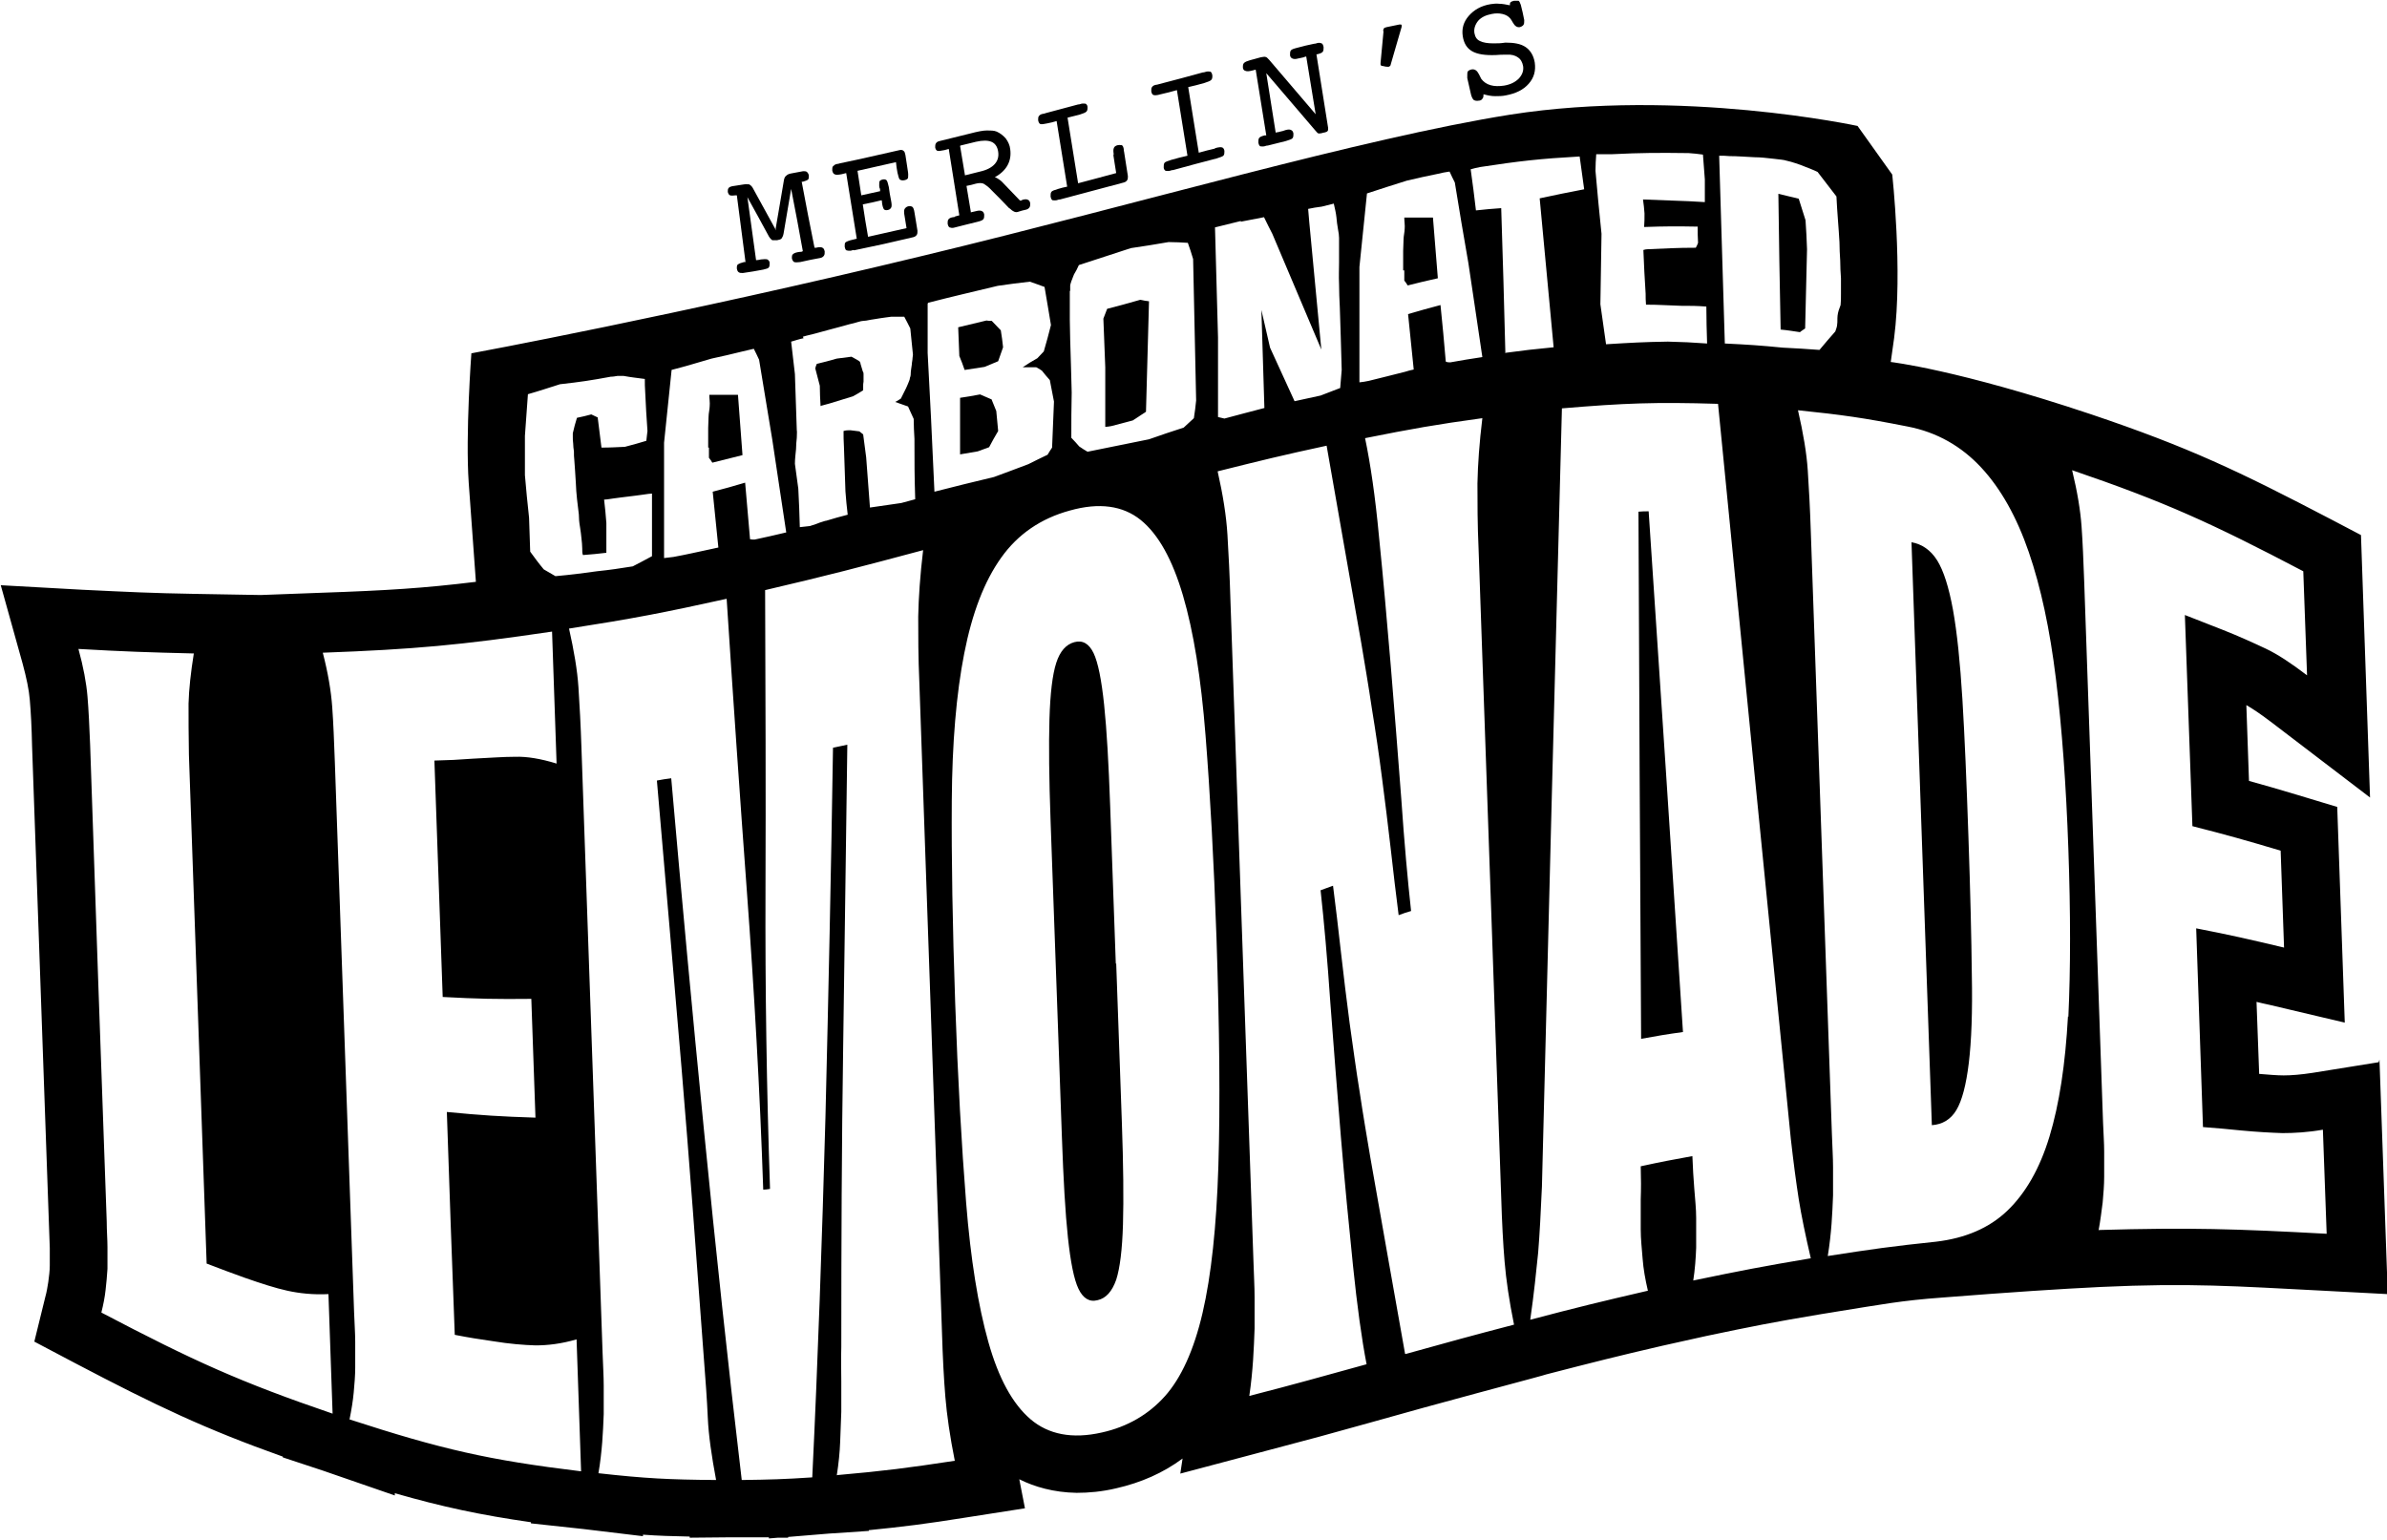 <?xml version="1.0" encoding="UTF-8"?>
<svg id="Layer_1" xmlns="http://www.w3.org/2000/svg" version="1.1" viewBox="0 0 633 408.3">
  <!-- Generator: Adobe Illustrator 29.8.1, SVG Export Plug-In . SVG Version: 2.1.1 Build 2)  -->
  <defs>
    <style>
      .st0 {
        fill: #000;
      }
    </style>
  </defs>
  <g>
    <path class="st0" d="M262.9,105.9c-1.2-.5-1.8-.8-3-1.3-2.1.4-3.2.6-5.3.9,0,6,0,9,0,15,1.9-.3,2.8-.5,4.7-.8,1.2-.4,1.8-.7,3-1.1.9-1.7,1.4-2.6,2.4-4.3-.2-2.1-.3-3.2-.5-5.3-.5-1.3-.8-1.9-1.3-3.2Z"/>
    <path class="st0" d="M217.8,107.6c.9-.2,1.3-.4,2.2-.6,2.5-.8,3.7-1.1,6.2-1.9,1.1-.6,1.6-.9,2.7-1.6,0-.3,0-.6,0-1,0-.4,0-.9.1-1.3,0-.4,0-.9,0-1.2,0-.4,0-.6,0-.8,0-.2,0-.4-.2-.7-.1-.3-.2-.6-.3-1-.1-.4-.2-.7-.3-1,0-.3-.2-.6-.3-.7-.8-.5-1.2-.7-2.1-1.2-1.5.2-2.3.3-3.9.5-2.1.6-3.2.9-5.3,1.4-.2.5-.3.7-.4,1.2.5,1.8.7,2.8,1.2,4.6,0,2.1.1,3.2.2,5.4Z"/>
    <path class="st0" d="M188,118.7c0,1.1,0,1.6,0,2.7.4.5.6.8.9,1.3,3.2-.8,4.8-1.2,8-2-.5-6.4-.7-9.6-1.2-16-3,0-4.6,0-7.6,0,0,1,.2,2.1.1,3,0,.8-.3,1.9-.3,2.9,0,1-.1,2-.1,2.9,0,.8,0,1.8,0,2.7,0,.9,0,1.8,0,2.5Z"/>
    <path class="st0" d="M293.1,113.2c.6,0,.9-.1,1.6-.2,2.3-.6,3.4-.9,5.7-1.5,1.4-.9,2.1-1.4,3.5-2.3.3-11.7.5-17.6.8-29.3-.9-.1-1.4-.2-2.3-.4-3.5,1-5.3,1.5-8.8,2.4-.4,1-.6,1.5-1,2.6.2,5.2.3,7.7.5,12.9,0,6.3,0,9.5,0,15.8Z"/>
    <path class="st0" d="M477.4,88c.5-.4.8-.5,1.3-.9.2-8.4.3-12.6.5-21-.1-3.1-.2-4.6-.4-7.7-.7-2.3-1.1-3.4-1.8-5.7-2.2-.5-3.2-.8-5.4-1.3.2,14.4.3,21.6.6,36,2.1.2,3.1.4,5.2.7Z"/>
    <path class="st0" d="M295.9,255.7c-.6-16.8-1.1-30.8-1.5-42-.4-11.2-.9-20.1-1.6-26.8-.7-6.6-1.6-11.2-2.8-13.7-1.2-2.5-2.9-3.5-5.1-2.9-2.2.6-3.8,2.4-4.8,5.5-1,3.1-1.6,8.1-1.8,14.9-.2,6.9-.1,15.9.3,27,.4,11.2.9,25.1,1.5,41.8.6,16.7,1.1,30.7,1.5,42,.4,11.3.9,20.2,1.6,26.7.7,6.5,1.6,11.1,2.8,13.6,1.2,2.5,2.9,3.6,5.1,3,2.2-.5,3.8-2.3,4.9-5.4,1-3.1,1.6-8,1.8-14.7.2-6.8.1-15.8-.3-27.1-.4-11.3-.9-25.4-1.5-42.2Z"/>
    <path class="st0" d="M372.4,71.7c0,1.1,0,1.6,0,2.7.4.5.6.8.9,1.3,3.2-.8,4.8-1.2,8-1.9-.5-6.4-.8-9.6-1.3-16.1-3.1,0-4.6,0-7.6,0,0,1,.2,2.1.1,3,0,.8-.3,1.9-.3,2.9,0,1-.1,2-.1,2.9,0,.8,0,1.8,0,2.7,0,.9,0,1.8,0,2.5Z"/>
    <path class="st0" d="M255.9,98.1c2.1-.3,3.1-.5,5.2-.8,1.4-.6,2.2-.9,3.6-1.5.5-1.5.8-2.2,1.3-3.7-.2-1.8-.3-2.7-.6-4.5-1-1-1.4-1.5-2.4-2.5-.6,0-.9,0-1.4-.1-3,.7-4.5,1.1-7.5,1.8.1,3,.2,4.5.3,7.6.6,1.5.9,2.2,1.4,3.7Z"/>
    <path class="st0" d="M630.8,281.7l-17.4,2.8c-3.2.5-5.8.7-7.8.7-1.8,0-4-.2-6.5-.4l-.7-19.1c1.1.3,2.2.5,3.5.8l19.9,4.7-2-57.2-10.6-3.2c-5-1.5-8.8-2.6-12.8-3.7l-.7-20.1c1.6.9,3.7,2.3,6.6,4.5l26.2,20-2.4-69.6-8-4.2c-24.5-12.8-37.7-19.1-63.5-27.8-35.5-11.9-53.2-13.9-53.2-13.9,0,0,.6-4.3.9-6.4,2.3-17.8-.5-43.3-.5-43.3l-9.2-12.9s-46.8-10.1-92.1-3c-39.6,6.3-98.3,23.6-155.2,37.3-66.1,16-120.3,26-120.3,26,0,0-1.6,21.5-.7,34.4.7,9.9,1.9,26.2,1.9,26.2-13.9,1.7-23.6,2.3-41,2.9l-16.1.6-17.3-.3c-11.7-.2-17.5-.5-30-1.1l-21.6-1.2,5.8,20.8c1,3.7,1.7,7,1.9,9.6.3,3.4.5,7.5.6,12.2l4.7,133.2c0,1.6,0,3.2,0,4.6,0,1.4-.2,2.9-.4,4.4-.2,1.2-.4,2.6-.8,4l-2.9,11.8,10.8,5.7c21.7,11.4,34.6,17.5,55.1,24.8v.2s10.6,3.5,10.6,3.5l19.1,6.6v-.6c12.5,3.6,22.8,5.8,36.1,7.7v.3c0,0,13.9,1.5,13.9,1.5l15.8,1.9v-.4c4,.3,7.8.4,12.4.5v.3s10.5-.1,10.5-.1h10.5c0,0,0,.3,0,.3l2.4-.2h2.7s0-.2,0-.2l10.9-.9,10.5-.7v-.2c9.1-.9,15.4-1.7,25.4-3.3l16-2.5-1.5-7.7c4,2,9.1,3.5,15.2,3.6,3.2,0,6.7-.3,10.5-1.2,6.6-1.5,12.5-4.1,17.6-7.9l-.6,4,22.6-6c11.1-2.9,17.3-4.6,27.3-7.4l14.7-4.1c11.1-3,16.8-4.6,28.1-7.6l3.3-.9,1-.3c12.8-3.3,18.7-4.8,30.8-7.6l11.7-2.6c11.9-2.5,17.9-3.7,30.5-5.8l2.5-.4,1.8-.3c11.3-1.8,16.8-2.9,27.9-3.7,17.8-1.4,31.4-2.3,41.9-2.8,23.7-1.1,35.7-.2,59.1,1l17,.9-2.2-62.2ZM458.5,41.4c2.3,0,4.6.2,6.8.3,1.6,0,3.2.2,5,.4,1.7.2,2.9.3,3.4.5.8.2,1.7.4,2.5.7.9.3,1.8.6,2.7,1,1,.4,2.1.8,3.1,1.3,2,2.6,3,3.9,5,6.5.2,4.3.6,8.4.8,12.1,0,1.6.1,3.3.2,4.9,0,1.7.1,3.2.2,4.7,0,1.5,0,2.8,0,4.1,0,1.2,0,2.2-.1,3-.4,1-.7,1.9-.8,2.8-.1.9,0,1.7-.1,2.2,0,.7-.3,1.4-.5,2-1.7,1.9-2.5,2.9-4.2,4.9-3.9-.3-5.8-.4-9.7-.6-6.1-.6-9.2-.8-15.4-1.1-.6-19.9-.9-29.9-1.5-49.8,1.1,0,1.6,0,2.7.1ZM423.2,40.9c1.7,0,2.5,0,4.2,0,8.2-.4,12.2-.4,20.4-.3,1.5.1,2.3.2,3.8.4.2,2.6.3,3.9.5,6.6,0,2.4,0,3.6,0,6-3.4-.2-5.1-.3-8.5-.4-3.2-.1-4.8-.2-7.9-.3.2,1.5.3,2.2.4,3.7,0,1.4,0,2.2-.1,3.6,5.7-.2,8.6-.2,14.2-.1,0,1.7,0,2.6.1,4.3-.2.5-.3.8-.6,1.3-5.2,0-7.8.2-12.9.4-.4,0-.6.1-1,.2.2,4.6.3,7,.6,11.6,0,1.1,0,1.7.1,2.9,3.7,0,5.6.2,9.3.3,2.7,0,4,0,6.7.2,0,3.9.1,5.9.2,9.8-4.2-.3-6.3-.4-10.4-.5-6.5.1-9.8.3-16.4.7-.6-4.2-.9-6.4-1.5-10.6.1-7.5.2-11.2.3-18.7-.7-6.7-1-10-1.6-16.7,0-1.8.1-2.7.2-4.4ZM362.5,51.3c4.3-1.4,6.4-2.1,10.6-3.4,3.3-.8,4.9-1.1,8.2-1.8,1.2-.3,1.8-.4,3.1-.6.6,1.2.8,1.8,1.4,2.9,1.4,8.6,2.1,12.8,3.6,21.4,1.5,9.9,2.2,14.9,3.7,24.9-3.4.5-5.1.8-8.5,1.4-.5,0-.7,0-1.2-.2-.5-6-.8-9-1.4-15-3.4.9-5.2,1.4-8.6,2.4.6,5.9.9,8.8,1.5,14.7-.9.2-1.4.3-2.3.6-3.8,1-5.7,1.4-9.6,2.4-1,.2-1.5.3-2.5.4,0-12.3,0-18.4,0-30.6.8-7.8,1.2-11.7,2-19.5ZM329,58.8c2.5-.5,3.7-.7,6.2-1.2.9,1.8,1.3,2.7,2.2,4.4,5.2,12.3,7.8,18.4,13,30.7-1.3-13.5-1.9-20.3-3.2-33.8-.1-1.4-.2-2.1-.3-3.5,1.4-.3,2.1-.4,3.6-.6,1.3-.3,1.9-.5,3.2-.8.3,1.3.6,2.6.7,3.6.1,1,.2,2.1.4,3.1.2,1,.3,1.8.3,2.4,0,.3,0,1.1,0,2.2,0,1.2,0,2.6,0,4.3,0,1.7-.1,3.6,0,5.7,0,2.1.1,4.2.2,6.2.2,4.9.3,10.4.5,16.6-.2,1.9-.2,2.9-.4,4.8-2.1.8-3.1,1.2-5.2,2-2.8.6-4.1.9-6.9,1.5-2.6-5.7-3.9-8.5-6.5-14.2-.9-4-1.4-6-2.3-10,.3,10.4.5,15.6.8,26-4.3,1.1-6.4,1.7-10.6,2.8-.7-.2-1-.2-1.7-.4,0-8.5,0-12.7,0-21.1-.3-11.7-.5-17.5-.8-29.2,2.8-.7,4.1-1,6.9-1.7ZM283.8,77.2c0-.9,0-1.4,0-1.5,0-.1.1-.5.3-1.1.2-.6.5-1.2.7-1.8.5-.8.9-1.6,1.3-2.5,5.5-1.8,8.3-2.7,13.8-4.5,4-.6,6-.9,10-1.6,2,0,3.1.1,5.1.2.6,1.7.9,2.6,1.4,4.3.3,15,.5,22.5.8,37.5-.2,1.9-.3,2.8-.6,4.7-1.1,1-1.6,1.5-2.7,2.5-3.7,1.2-5.5,1.8-9.2,3.1-6.5,1.3-9.8,2-16.3,3.3-.9-.5-1.3-.8-2.2-1.4-.8-.9-1.2-1.4-2.1-2.3,0-4.8,0-7.2.1-12-.1-5.2-.3-9.9-.4-14,0-1.8-.1-3.5-.1-5.2,0-1.7,0-3.2,0-4.5,0-1.3,0-2.4,0-3.3ZM246.1,80.3c7.4-1.9,11.1-2.7,18.5-4.5,3.4-.5,5.1-.7,8.5-1.1,1.6.6,2.4.8,3.9,1.4.7,4,1,6,1.7,10.1-.7,2.8-1.1,4.2-1.9,7-.7.7-1,1.1-1.7,1.8-1.6.9-2.4,1.4-3.9,2.4,1.4,0,2.2,0,3.6,0,.6.3.9.5,1.5.9.8,1,1.2,1.5,2.1,2.5.4,2.3.7,3.4,1.1,5.7-.2,4.9-.3,7.3-.5,12.2-.5.7-.7,1.1-1.2,1.9-2.1,1-3.1,1.5-5.1,2.5-3.6,1.4-5.4,2-9.1,3.4-6.3,1.5-9.5,2.3-15.8,3.9-.4-7.8-.5-11.6-.9-19.4-.4-7-.5-10.5-.9-17.4,0-5.2,0-7.8,0-13ZM212.9,89.3c.9-.3,2-.5,3.1-.8,1.1-.3,2.2-.6,3.3-.9,1-.3,2-.5,3-.8,1-.3,2-.5,2.9-.8.9-.2,1.7-.4,2.3-.6.7-.2,1.1-.3,1.4-.3.4,0,1.1-.1,2-.3.9-.1,1.7-.3,2.5-.4.9-.1,1.9-.3,2.9-.4,1.4,0,2.1,0,3.5,0,.6,1.2,1,1.8,1.6,3.1.3,2.8.4,4.2.7,6.9,0,0,0,.3-.1.9,0,.6-.2,1.2-.2,1.8-.1.8-.3,1.7-.3,2.7,0,.3-.1.5-.2.8,0,.3-.1.5-.2.8-.3.8-.5,1.2-.8,1.9-.6,1.1-.8,1.7-1.4,2.8-.6.4-.9.6-1.5.9,1.4.5,2,.7,3.4,1.2.6,1.3.9,2,1.5,3.3,0,2.1.1,3.2.2,5.3,0,6.4,0,9.6.2,16-1.5.4-2.2.6-3.7,1-3.3.5-5,.7-8.3,1.2-.4-5.3-.6-8-1-13.3-.3-2.4-.5-3.7-.8-6.1-.4-.3-.6-.5-1-.8-1-.1-1.4-.2-2.4-.3-.7,0-1.1,0-1.8.2,0,1.6,0,2.4.1,4.1.2,4.7.2,7.1.4,11.9.2,2.5.3,3.7.6,6.2-2.3.6-3.4.9-5.7,1.6-.3,0-.7.2-1.1.3-.4.1-.9.3-1.4.5-.6.2-1.2.4-1.8.6-1.1.1-1.6.2-2.7.3-.1-4.1-.2-6.1-.4-10.2-.4-2.6-.5-4-.9-6.6,0-1.4.2-2.7.3-3.9,0-1,.1-2,.2-3,0-1,.1-1.6,0-2-.2-6-.3-9-.5-14.9-.4-3.4-.6-5.1-1-8.6,1.1-.3,2.2-.7,3.3-.9ZM178.1,98.1c4.3-1.1,6.4-1.8,10.6-3,3.3-.7,4.9-1.1,8.2-1.9,1.2-.3,1.8-.4,3-.7.6,1.1.8,1.7,1.4,2.9,1.4,8.5,2.1,12.7,3.5,21.2,1.5,9.9,2.2,14.8,3.7,24.6-3.4.8-5.1,1.2-8.4,1.9-.5,0-.7,0-1.2-.1-.5-6-.8-9-1.3-15-3.4,1-5.1,1.5-8.6,2.4.6,5.9.9,8.9,1.5,14.8-.9.2-1.4.3-2.3.5-3.8.8-5.8,1.3-9.6,2-1,.1-1.5.2-2.5.3,0-12.2,0-18.3,0-30.6.8-7.7,1.2-11.6,2-19.3ZM139.8,104.6c3.5-1,5.2-1.6,8.7-2.7,5.4-.6,8.1-1,13.5-2,.7,0,1-.1,1.7-.2.7,0,1,0,1.7,0,2.2.4,3.4.5,5.6.8,0,1.4,0,2.1.1,3.5.2,4.1.3,6.2.6,10.3-.1,1-.2,1.5-.3,2.6-2.3.7-3.4,1-5.7,1.6-2.5.1-3.7.2-6.2.2-.4-3.2-.6-4.8-1-8-.7-.3-1-.5-1.7-.8-1.5.4-2.3.6-3.8.9-.5,1.6-.7,2.4-1.1,4.1,0,.2,0,.5,0,1,0,.5,0,1,.1,1.7,0,.7.1,1.4.2,2.1,0,.8,0,1.6.1,2.3.1,1.7.3,3.8.4,6,.1,3,.5,6,.8,8.4,0,1,.1,2.2.3,3.3.2,1.1.3,2.2.4,3.1s.2,1.8.2,2.6c0,.8,0,1.4.2,1.8,2.5-.2,3.7-.3,6.2-.6,0-3.2,0-4.7,0-7.9-.2-2.5-.3-3.7-.6-6.2.4,0,1.2-.1,2.4-.3,1.2-.2,2.5-.3,3.9-.5,1.4-.2,2.7-.3,3.9-.5,1.3-.2,2.1-.3,2.5-.3,0,6.6,0,10,0,16.6-2,1.1-3,1.6-5.1,2.7-3.8.6-5.7.9-9.5,1.3-4.4.6-6.6.9-11,1.3-1.2-.7-1.9-1.1-3.1-1.8-1.5-1.8-2.2-2.8-3.6-4.7-.1-3.6-.2-5.4-.3-9-.5-4.5-.7-6.8-1.1-11.3,0-4.2,0-6.2,0-10.4.3-4.4.5-6.7.8-11.1ZM26.9,348c.5-2,.9-4,1.1-5.9.2-1.9.4-3.7.5-5.6,0-1.9,0-3.8,0-5.8,0-2-.2-4.3-.2-6.8-1.8-50.6-2.7-75.8-4.4-126.4-.2-4.9-.4-9.2-.7-12.8-.3-3.6-1.1-7.9-2.4-12.6,12.2.7,18.3.9,30.6,1.2-.8,5-1.3,9.5-1.4,13.3,0,3.9,0,8.4.1,13.6,1.6,45,3.1,89.9,4.7,134.9,4.1,1.6,6.1,2.3,10.2,3.8,4.3,1.5,8,2.7,11.2,3.4,3.2.7,6.8,1.1,10.9.9.4,12.7.7,19,1.1,31.7-24.6-8.4-36.9-14-61.3-26.8ZM92.7,376.4c.5-2.5.9-4.9,1.1-7.1.2-2.2.4-4.5.4-6.6,0-2.2,0-4.5,0-6.8,0-2.3-.2-5-.3-7.9-1.7-48.6-3.4-97.2-5.1-145.8-.2-5.6-.4-10.6-.7-14.7-.3-4.2-1.1-9-2.5-14.4,24.3-.9,36.4-2,60.8-5.6.5,14,.7,21,1.2,35-4.2-1.3-7.9-1.9-11-1.8-3.2,0-6.9.3-11.2.5-4.1.3-6.1.4-10.2.5.9,25.1,1.3,37.6,2.2,62.7,9.4.5,14.1.6,23.5.5.4,12.6.7,18.9,1.1,31.5-9.4-.3-14.1-.6-23.5-1.5.8,23.6,1.2,35.5,2.1,59.1,4.1.8,6.1,1.1,10.2,1.7,4.3.7,8,1,11.2,1.1,3.2,0,6.8-.4,10.9-1.6.5,14,.7,21,1.2,35-24.6-3-36.9-5.8-61.5-13.8ZM221.9,391.3c.5-3.2.8-6.2.9-8.9.1-2.7.2-5.4.3-8,0-2.6,0-5.3,0-8,0-2.7-.1-5.8,0-9.2,0-27,.1-53.6.5-79.8.4-26.2.7-52.8,1.1-79.9-1.5.3-2.3.5-3.8.8-.5,32.6-1.2,65.2-2,97.9-.9,32.7-2,64.6-3.5,95.6-7.5.5-11.2.6-18.7.7-3.6-30.3-6.9-61.2-10-92.6-3.1-31.4-6-62.6-8.7-93.5-1.5.2-2.3.3-3.8.6,2.2,25.6,4.4,50.8,6.5,75.8,2.1,25,4,50.8,5.9,76.7.5,6.3.9,11.9,1.1,16.5.2,4.6,1,10.1,2.2,16.5-12.5-.1-18.7-.4-31.2-1.8.5-2.9.8-5.7,1-8.2.2-2.5.3-5,.4-7.5,0-2.4,0-5,0-7.5,0-2.6-.2-5.5-.3-8.7-1.9-53.4-3.7-106.9-5.6-160.3-.2-6.2-.5-11.6-.8-16.2-.3-4.6-1.2-9.8-2.5-15.6,16.7-2.6,25.1-4.2,41.8-7.9,1.7,26.3,3.5,52.3,5.4,78.1,1.9,25.8,3.4,52,4.3,78.6.7,0,1.1-.1,1.8-.2-.9-26.6-1.3-52.9-1.2-79.2.1-26.2,0-52.8-.1-79.6,16.7-3.9,25.1-6.1,41.9-10.6-.8,6.7-1.2,12.6-1.3,17.6,0,5,0,10.8.3,17.5,2,57.4,4,114.8,6,172.3.2,6.7.5,12.4.9,17.2.4,4.8,1.2,10.4,2.5,16.9-12.5,1.9-18.7,2.7-31.2,3.8ZM323.1,309.1c-.5,16.2-1.9,29.2-4.2,39.1-2.3,9.9-5.7,17.3-10,22.1-4.3,4.8-9.9,8.1-16.7,9.6-7.9,1.8-14.2.5-18.9-3.5-4.8-4.1-8.5-10.9-11.2-20.5-2.7-9.6-4.7-21.9-5.9-37-1.2-15.1-2.2-32.7-2.9-53-.7-20.3-1-38.1-.9-53.5.1-15.4,1.2-28.4,3.3-39.1,2.1-10.7,5.3-19.1,9.8-25.4,4.4-6.2,10.5-10.4,18.2-12.5,7.8-2.2,14.1-1.3,18.8,2.5,4.7,3.8,8.4,10.5,11.2,20,2.8,9.5,4.8,21.9,6,37.2,1.2,15.2,2.2,33.2,2.9,53.7.8,24.1,1,44.2.5,60.3ZM372.6,359c-3.7-20.7-5.5-31.1-9.2-52-.9-5.4-1.9-11.1-2.8-17.2-1-6.1-1.8-12.2-2.7-18.5-.8-6.2-1.6-12.5-2.3-18.8-.7-6.3-1.4-12.1-2.1-17.6-1.3.5-2,.7-3.3,1.2.9,8.2,1.8,18.2,2.6,30,.9,11.8,1.8,23.6,2.8,35.6,1,11.9,2.1,23.3,3.2,34,1.1,10.7,2.3,19.4,3.6,26.1-12.4,3.4-18.6,5.2-31.1,8.4.5-3.4.8-6.6,1-9.5.2-2.9.3-5.7.4-8.4,0-2.7,0-5.5,0-8.3,0-2.8-.2-6-.3-9.5-2-58.4-4.1-116.8-6.1-175.1-.2-6.8-.5-12.7-.8-17.6-.3-5-1.2-10.6-2.6-16.8,11.6-2.9,17.3-4.3,28.9-6.8,3.7,21,5.5,31.5,9.2,52.4.9,5.4,1.9,11.2,2.8,17.3,1,6.1,1.9,12.3,2.7,18.5.8,6.2,1.6,12.5,2.3,18.7.7,6.3,1.4,12.1,2.1,17.6,1.3-.5,2-.7,3.3-1.1-.9-8.2-1.8-18.1-2.6-29.8-.9-11.7-1.8-23.5-2.8-35.4-1-11.9-2-23.2-3.1-34-1-10.8-2.3-19.5-3.7-26.2,12.5-2.5,18.7-3.6,31.1-5.3-.8,6.6-1.2,12.3-1.3,17.3,0,5,0,10.8.3,17.4,2,57.3,4,114.6,6,171.9.2,6.7.5,12.4.9,17.1.4,4.8,1.2,10.3,2.5,16.7-11.5,3-17.3,4.6-28.8,7.8ZM399.2,93.5c-.4-15.3-.6-23-1.1-38.3-2.7.2-4,.3-6.7.6-.5-4.4-.8-6.5-1.4-10.9,1-.3,1.5-.4,2.5-.6,10.5-1.6,15.8-2.2,26.4-2.8.5,3.5.7,5.2,1.2,8.7-4.7.9-7.1,1.4-11.8,2.4,1.5,15.8,2.2,23.7,3.7,39.5-5.2.5-7.8.8-13,1.5ZM449,339.8c.5-3.2.7-6.2.8-8.9,0-2.7,0-5.3,0-7.9,0-2.5-.3-5.1-.5-7.8-.2-2.6-.4-5.5-.5-8.6-5.5,1-8.2,1.5-13.7,2.7.1,3.1.1,6.1,0,8.8,0,2.7,0,5.4,0,7.9,0,2.6.3,5.2.5,7.8.2,2.7.7,5.5,1.4,8.5-12.5,2.9-18.7,4.4-31.2,7.7,1-6.9,1.6-12.9,2.1-17.8.4-4.9.7-10.8,1-17.5,1.7-68.8,3.5-137.6,5.3-206.4,16.6-1.4,24.9-1.7,41.4-1.2,6.4,65,12.8,130,19.3,194.9.7,6.2,1.4,11.5,2.1,16,.7,4.4,1.8,9.7,3.2,15.7-12.5,2.1-18.7,3.3-31.2,5.9ZM548.4,269.5c-.7,12.8-2.3,23.3-4.9,31.9-2.6,8.6-6.4,15.1-11.2,19.7-4.8,4.6-11.2,7.3-18.9,8.2-11.5,1.2-17.2,2-28.7,3.8.5-3.1.8-5.9,1-8.5.2-2.6.3-5.1.4-7.6,0-2.5,0-5,0-7.5,0-2.6-.2-5.4-.3-8.6-1.9-53.3-3.7-106.6-5.6-159.9-.2-6.2-.5-11.6-.8-16.2-.3-4.6-1.2-9.9-2.6-16,11.6,1.2,17.4,2,29,4.3,7.9,1.5,14.4,5.3,19.6,10.9,5.2,5.6,9.4,13.1,12.6,22.4,3.2,9.3,5.6,20.5,7.2,33.6,1.6,13.1,2.7,28.1,3.3,45.1.6,17,.6,31.9,0,44.6ZM556.5,326.4c.5-2.7.8-5.2,1.1-7.5.2-2.3.4-4.6.4-6.8,0-2.2,0-4.4,0-6.7,0-2.3-.2-4.9-.3-7.7-1.7-47.8-3.3-95.7-5-143.5-.2-5.5-.4-10.4-.7-14.6-.3-4.2-1.1-9.1-2.5-14.9,24.6,8.4,36.9,14,61.3,26.8.4,11.1.6,16.6,1,27.6-4.2-3.2-7.8-5.6-11-7.1-3.2-1.5-6.9-3.2-11.2-4.9-4.1-1.6-6.1-2.4-10.2-4,.8,22.4,1.2,33.6,2,56,9.4,2.4,14,3.7,23.4,6.5.4,10.3.5,15.4.9,25.7-9.3-2.2-14-3.3-23.3-5.1.7,21.1,1.1,31.6,1.8,52.7,4,.3,6.1.5,10.1.9,4.2.4,7.9.6,11,.7,3.1,0,6.7-.2,10.7-.9.4,11.1.6,16.6,1,27.6-24-1.3-36.1-1.7-60.4-1Z"/>
    <path class="st0" d="M522,221.9c-.5-14.6-1-26.7-1.6-36.5-.6-9.7-1.4-17.6-2.5-23.7-1.1-6-2.5-10.4-4.2-13.1-1.7-2.7-4-4.3-6.8-4.8,1.8,51.5,3.6,103,5.4,154.6,2.8-.2,5-1.5,6.5-4,1.5-2.5,2.6-6.7,3.3-12.5.7-5.8,1-13.6.8-23.4-.1-9.8-.4-22-.9-36.6Z"/>
    <path class="st0" d="M434.5,135.7c.2,46.6.4,93.2.7,139.8,4.4-.8,6.7-1.2,11.1-1.8-3-46-6-92.1-9.1-138.1-1.1,0-1.6,0-2.7.1Z"/>
  </g>
  <g>
    <path class="st0" d="M205.7,60.6c.9-5.1,1.3-7.7,2.2-12.9.1-.5.3-.9.6-1.1.3-.3.7-.5,1.3-.6,1.3-.2,1.9-.4,3.2-.6.4,0,.7,0,1,.2.2.2.4.5.5.9,0,.5,0,.9-.2,1.1-.2.2-.7.4-1.4.6-.1,0-.2,0-.3,0,1.3,7,2,10.5,3.4,17.5.2,0,.3,0,.4,0,.8-.2,1.4-.2,1.7,0,.3.1.5.5.6,1,0,.5,0,.8-.2,1.1-.2.3-.5.5-.9.6-2.2.4-3.2.6-5.4,1.1-.7.1-1.3.1-1.6,0-.3-.2-.5-.5-.6-1,0-.5,0-.9.3-1.1.3-.3.9-.5,1.8-.6.3,0,.5,0,.8-.2-1.2-6.6-1.8-9.9-3.1-16.5-.8,4.7-1.2,7.1-2,11.8-.1.6-.3,1-.5,1.3-.2.3-.7.4-1.2.5-.5,0-1,0-1.3,0-.3-.2-.6-.5-.9-1-2.3-4.2-3.4-6.3-5.7-10.4.9,6.7,1.4,10,2.3,16.7.5,0,.8-.1,1.3-.2.8-.1,1.3-.1,1.7,0,.3.2.6.5.6.9,0,.5,0,.9-.2,1.2s-.7.4-1.5.6c-2.2.4-3.2.6-5.4.9-.5,0-.8,0-1.1-.2-.3-.2-.4-.5-.5-1,0-.5,0-.9.3-1.1.3-.2.8-.4,1.6-.6.2,0,.3,0,.4,0-.9-7.1-1.4-10.6-2.3-17.7-.1,0-.2,0-.3,0-.7.1-1.2.1-1.5,0-.3-.1-.5-.5-.6-.9,0-.4,0-.8.2-1,.2-.3.5-.4.9-.5,1.3-.2,1.9-.3,3.2-.5.6-.1,1.1,0,1.4,0,.3.2.6.4.9.9,2.5,4.5,3.7,6.8,6.2,11.3Z"/>
    <path class="st0" d="M226.5,66.3c-.4,0-.5.1-.9.2-.5,0-.8,0-1.1-.1s-.4-.5-.5-1c0-.5,0-.9.2-1.1.2-.2.9-.5,1.8-.7.5-.1.7-.2,1.2-.3-1.1-7-1.7-10.4-2.8-17.4-.5.1-.7.2-1.2.3-1,.2-1.6.2-1.9,0-.3-.1-.5-.5-.6-1,0-.5,0-.9.2-1.1s.5-.5,1-.6c.3,0,.5-.1.9-.2,6.3-1.3,9.5-2.1,15.8-3.5.4-.1.8,0,1,.2.3.2.4.6.5,1.1.3,1.8.4,2.7.7,4.6.1.7,0,1.2,0,1.5-.1.3-.5.5-1,.6-.5.1-.9,0-1.2-.2-.2-.2-.4-.9-.6-1.8-.2-1.1-.3-1.7-.4-2.8-4.1.9-6.1,1.4-10.2,2.3.4,2.6.6,3.9,1,6.5,2-.4,3-.7,5-1.1,0-.4,0-.6-.2-1-.1-.7,0-1.2,0-1.5.1-.3.4-.5.9-.6.4-.1.8,0,1,.2s.4.9.6,1.8c.2,1.4.3,2.2.6,3.6.2,1,.2,1.6,0,1.9s-.4.5-.9.6c-.5.1-.8,0-1-.2-.2-.3-.4-.9-.5-1.7,0-.3,0-.4-.1-.7-2,.5-3,.7-5,1.1.5,3.4.8,5.1,1.4,8.6,4.1-.9,6.1-1.4,10.2-2.3-.2-1.3-.3-1.9-.5-3.1-.2-1-.2-1.7,0-2,.2-.3.5-.6,1-.7.5-.1.8,0,1.1.2.2.2.4.7.5,1.4.3,1.9.5,2.9.8,4.9,0,.5,0,.8-.2,1.1-.2.3-.5.5-.9.6-6.3,1.5-9.5,2.2-15.8,3.5Z"/>
    <path class="st0" d="M257.5,56.3c.5-.1.8-.2,1.3-.3.7-.2,1.3-.2,1.6,0,.3.1.5.4.6.9,0,.5,0,.9-.2,1.2-.2.3-.7.5-1.5.7-2.6.6-3.9,1-6.4,1.6-.4.1-.8,0-1.1-.1-.3-.2-.4-.5-.5-1,0-.5,0-.8.2-1.1.2-.3.6-.5,1.2-.6.3,0,.4,0,.6-.2.4-.1.7-.2,1.1-.3-1.1-7-1.7-10.6-2.8-17.6-.4.1-.7.2-1.1.3-1,.2-1.6.3-1.9.2-.3-.1-.5-.4-.6-.9,0-.4,0-.8.2-1.1.2-.3.5-.5,1-.6,3.2-.8,4.8-1.2,8.1-2,1.9-.5,3.4-.8,4.4-.8,1,0,1.9,0,2.6.3.9.4,1.7,1,2.4,1.8.6.8,1.1,1.8,1.2,2.9.2,1.5,0,2.9-.7,4.2-.7,1.3-1.9,2.4-3.4,3.2.4.1.7.3,1,.5.3.2.6.4.9.7,1.9,2,2.9,3,4.8,5,.3,0,.4,0,.6-.2.7-.2,1.2-.2,1.5,0,.3.1.5.4.6.9,0,.5,0,.8-.2,1.1-.2.3-.5.5-.9.6-.9.2-1.3.3-2.2.6-.6.2-1.3-.1-2.1-.9,0,0-.2-.1-.2-.1-1.8-1.9-2.7-2.8-4.6-4.7-.9-1-1.7-1.5-2.2-1.8-.5-.2-1.2-.2-2,0-1,.3-1.5.4-2.5.6.5,2.9.7,4.3,1.2,7.2ZM254.6,38.7c.5,3.1.8,4.7,1.3,7.8,1.6-.4,2.4-.6,4-1,1.8-.4,3.1-1.1,3.9-2,.8-.9,1.1-2,.9-3.3-.2-1.3-.8-2.2-1.8-2.6-1-.4-2.3-.4-4.1,0-1.6.4-2.4.6-4.1,1Z"/>
    <path class="st0" d="M295.4,41.2c-.2-1-.2-1.6,0-2,.1-.3.5-.6,1-.7.5-.1.8,0,1.1,0,.3.2.4.5.5,1,0,.3,0,.5.1.8.4,2.5.6,3.8,1,6.4,0,.5,0,.8-.2,1.1-.2.3-.5.5-.9.6-6.8,1.8-10.1,2.7-16.9,4.5-.4,0-.5.1-.9.2-.5.1-.8,0-1.1,0-.3-.2-.4-.5-.5-1,0-.5,0-.9.2-1.2.2-.3.8-.5,1.8-.8,1-.3,1.4-.4,2.4-.6-1.1-7-1.7-10.4-2.8-17.4-1,.3-1.4.4-2.4.6-.9.2-1.6.3-1.9.2-.3-.1-.5-.5-.6-1,0-.5,0-.9.2-1.1.2-.3.5-.5,1-.6.3,0,.5-.1.8-.2,3.4-.9,5.2-1.4,8.6-2.3.4,0,.5-.1.9-.2.5-.1.8,0,1.1,0,.3.2.5.5.5.9,0,.5,0,.9-.3,1.2-.3.3-.9.5-1.8.8-1.3.3-1.9.5-3.2.8,1.1,7,1.7,10.4,2.8,17.4,4.1-1.1,6.1-1.6,10.1-2.7-.3-2-.5-3-.8-5.1Z"/>
    <path class="st0" d="M322.2,39.3c1-.3,1.6-.3,1.9-.2.3.1.5.4.6.9,0,.5,0,.9-.2,1.2-.2.3-.9.5-1.8.8-4.6,1.2-6.9,1.8-11.6,3.1-.4,0-.5.1-.9.2-.5.1-.8,0-1.1,0-.3-.2-.5-.5-.5-.9,0-.5,0-.9.2-1.2.2-.3.9-.5,1.8-.8,1.7-.5,2.6-.7,4.3-1.1-1.1-7-1.7-10.4-2.8-17.4-1.7.5-2.6.7-4.3,1.1-1,.3-1.6.3-1.9.2-.3-.1-.5-.4-.6-1,0-.5,0-.9.2-1.1.2-.3.5-.5,1-.6.3,0,.5-.1.9-.2,4.6-1.2,6.9-1.8,11.6-3.1.4,0,.5-.1.9-.2.5-.1.8,0,1.1,0,.3.2.4.5.5,1,0,.5,0,.9-.3,1.2-.3.3-.9.5-1.8.8-1.7.5-2.6.7-4.3,1.1,1.1,7,1.7,10.4,2.8,17.4,1.7-.5,2.6-.7,4.3-1.1Z"/>
    <path class="st0" d="M338.5,35.1c.4,0,.6-.1,1-.2.6-.1.8-.2,1.4-.4.7-.2,1.2-.2,1.5,0,.3.1.5.4.6.9,0,.5,0,.9-.2,1.2-.2.3-.8.5-1.8.8-1.9.5-2.9.7-4.8,1.2-.4,0-.5.1-.9.2-.5.1-.8,0-1.1,0-.3-.2-.4-.5-.5-1,0-.5,0-.9.2-1.2.2-.3.7-.5,1.5-.7.1,0,.2,0,.4,0-1.1-7-1.7-10.4-2.8-17.4-.2,0-.3,0-.5.1-1.1.3-1.8.4-2.2.2-.4-.1-.7-.4-.7-.9,0-.5,0-.9.3-1.2.3-.3.8-.5,1.5-.7.5-.1.9-.3,1.1-.3.7-.2,1.1-.3,1.8-.5.6-.1,1-.2,1.3-.1.3,0,.6.4,1,.8,4.9,5.8,7.4,8.6,12.3,14.4-1-6.1-1.5-9.2-2.5-15.3-.3,0-.4.1-.7.2-.5.1-.8.2-1.4.3-.7.2-1.2.2-1.6,0-.3-.1-.6-.5-.6-.9,0-.5,0-.9.2-1.2.2-.3.8-.5,1.6-.7,1.8-.5,2.7-.7,4.6-1.1.4,0,.5-.1.9-.2.5-.1.8,0,1.1.1.3.2.4.5.5,1,0,.5,0,.9-.2,1.2-.2.3-.7.5-1.5.7,0,0-.1,0-.2,0,1.2,7.8,1.9,11.7,3.1,19.5,0,.4,0,.7-.1.8-.1.2-.5.4-1.2.5-.6.2-1,.2-1.2.2-.2,0-.5-.3-.9-.8-5.2-6.1-7.8-9.1-13-15.2,1,6.3,1.5,9.5,2.5,15.8Z"/>
    <path class="st0" d="M366.8,8.3c0-.4.1-.6.2-.8.1-.1.3-.2.7-.3,1.4-.3,2-.4,3.4-.7.2,0,.3,0,.4,0,.1,0,.2.1.2.2,0,0,0,.2,0,.2,0,0,0,.1,0,.2-1.2,4-1.7,6-2.9,10,0,.2-.1.3-.2.4-.1.1-.2.2-.4.2,0,0-.2,0-.2,0,0,0,0,0-.1,0-.5,0-.7-.1-1.2-.2-.2,0-.3,0-.4-.1-.1,0-.2-.2-.2-.3,0,0,0-.2,0-.4,0,0,0,0,0,0,.3-3.4.5-5.1.8-8.5Z"/>
    <path class="st0" d="M393.4,24.9c0,.6,0,1-.3,1.3-.2.3-.5.5-1,.5-.5.1-1,0-1.3-.2-.3-.3-.5-.7-.7-1.4-.4-1.8-.6-2.7-1-4.4,0-.1,0-.2,0-.3,0-.6,0-1.1.1-1.4.2-.3.6-.5,1.1-.6.8-.1,1.4.3,1.9,1.3.2.5.5.9.6,1.2.6.8,1.4,1.4,2.5,1.7,1,.3,2.3.3,3.6.1,1.7-.3,2.9-.9,3.9-1.9.9-1,1.3-2.1,1.1-3.3-.2-1-.6-1.8-1.4-2.3-.7-.5-1.7-.8-3-.7-1.2,0-1.8,0-2.9.1-2.7.1-4.8-.2-6.2-1-1.4-.8-2.2-2.1-2.5-4-.3-2,.2-3.8,1.6-5.4,1.4-1.6,3.3-2.7,5.8-3.1.7-.1,1.5-.2,2.3-.1.8,0,1.8.2,2.8.4,0-.4,0-.7.2-.8.2-.2.5-.3.9-.4.6,0,1,0,1.2,0,.2.1.4.5.6,1.1.4,1.6.6,2.4.9,4,0,0,0,.1,0,.2,0,.5,0,.8-.2,1.1-.2.3-.6.5-1,.6-.7.1-1.3-.3-1.8-1.2-.3-.5-.5-.9-.7-1.1-.5-.6-1.2-1-2.1-1.2-.9-.2-1.8-.2-2.8,0-1.6.3-2.8.9-3.6,1.8-.8,1-1.2,2.1-1,3.3.2,1,.6,1.7,1.5,2.1.8.4,2,.6,3.5.6,1.3,0,1.9,0,3.2-.2,2.3,0,4.1.3,5.4,1.2,1.3.9,2.1,2.3,2.4,4.1.3,2.2-.2,4-1.6,5.6-1.4,1.6-3.4,2.6-6.1,3.1-.9.2-1.9.2-2.8.2-1,0-2-.2-3.1-.5Z"/>
  </g>
</svg>